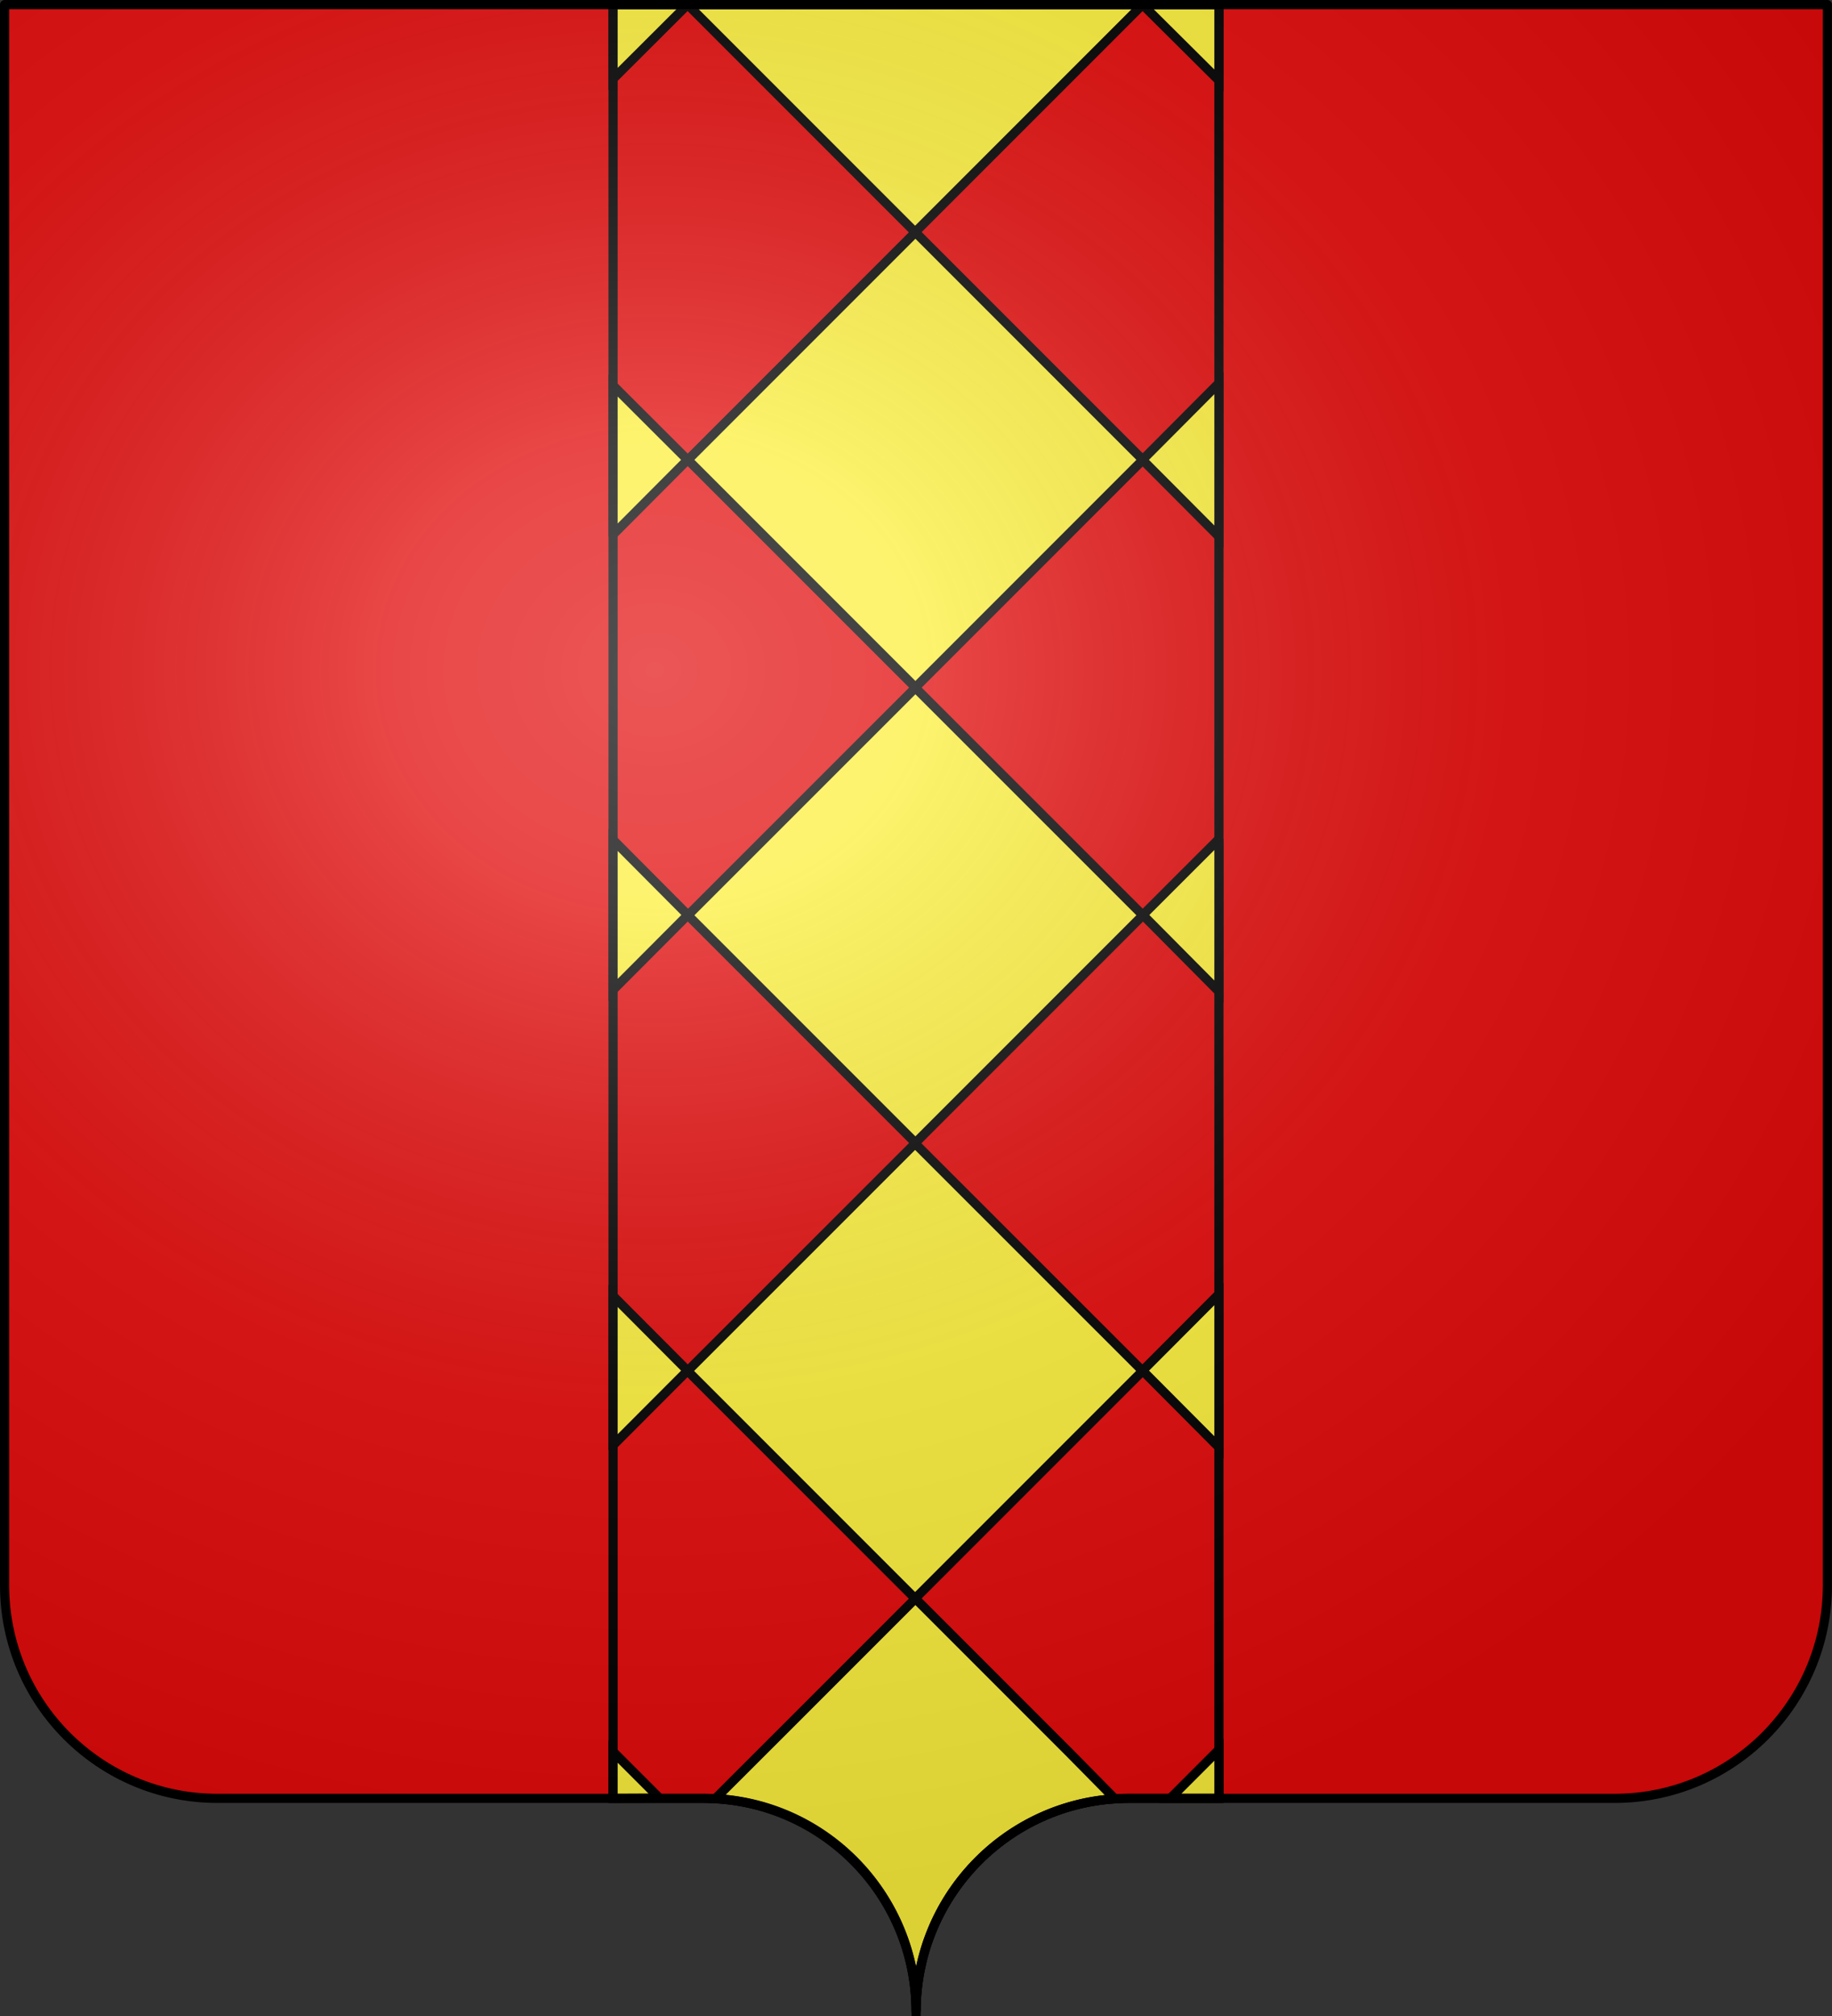 <svg xmlns="http://www.w3.org/2000/svg" xmlns:xlink="http://www.w3.org/1999/xlink" height="660" width="600" version="1.0"><rect width="100%" height="100%" fill="#333333" stroke="none"/><defs><radialGradient xlink:href="#a" id="b" gradientUnits="userSpaceOnUse" gradientTransform="matrix(1.551 0 0 1.35 -227.894 -51.264)" cx="285.186" cy="200.448" fx="285.186" fy="200.448" r="300"/><linearGradient id="a"><stop style="stop-color:white;stop-opacity:.314" offset="0"/><stop offset=".19" style="stop-color:white;stop-opacity:.251"/><stop style="stop-color:#6b6b6b;stop-opacity:.125" offset=".6"/><stop style="stop-color:black;stop-opacity:.125" offset="1"/></linearGradient></defs><path style="fill:#e20909;fill-opacity:1;fill-rule:nonzero;stroke:none;stroke-width:5;stroke-linecap:round;stroke-linejoin:round;stroke-miterlimit:4;stroke-dashoffset:0;stroke-opacity:1" d="M300 658.5c0-38.505 31.203-69.754 69.65-69.754h159.2c38.447 0 69.65-31.25 69.65-69.754V1.5H1.5v517.492c0 38.504 31.203 69.754 69.65 69.754h159.2c38.447 0 69.65 31.25 69.65 69.753z"/><g style="display:inline"><g style="fill:#f7c5b4;stroke:#000;stroke-width:3;stroke-miterlimit:4;stroke-dasharray:none;display:inline"><path d="M375 860.862c0-38.504 31.203-69.753 69.65-69.753h29.524V203.862H275.75v587.246h29.6c38.447 0 69.65 31.25 69.65 69.754z" style="fill:#e20909;fill-opacity:1;fill-rule:nonzero;stroke:#000;stroke-width:3;stroke-linecap:round;stroke-linejoin:miter;stroke-miterlimit:4;stroke-dasharray:none;stroke-dashoffset:0;stroke-opacity:1;display:inline" transform="translate(-74.962 -202.362)"/></g><path style="fill:#fcef3c;fill-opacity:1;fill-rule:evenodd;stroke:#000;stroke-width:3;stroke-linecap:butt;stroke-linejoin:miter;stroke-miterlimit:4;stroke-dasharray:none;stroke-opacity:1;display:inline" d="M404.774 602.858h15.905v-15.909l-15.905 15.909zm-182.52-587.2v24.328l24.39-24.328h-24.39zm173.421 0 25.004 24.848V15.658h-25.004zm-149 0 74.5 74.5 74.5-74.5h-149zm-24.42 173.505 24.389-24.474-24.39-24.342v48.816zm99.014-98.974-74.5 74.5 74.5 74.5 74.437-74.438 24.973 25.061V139.55l-24.973 25.077L321.27 90.19zm-99.014 248.046 24.483-24.546-24.483-24.601v49.147zM420.679 288.8l-24.91 24.888 24.91 25.085v-49.973zm-99.41-49.487-74.5 74.469 74.5 74.5 74.5-74.5-74.5-74.469zM222.255 487.3l24.389-24.436-24.39-24.467V487.3zm198.424-49.502-25.004 25.066 25.004 25.107v-50.173zm-99.504-49.309-74.5 74.469 74.5 74.5 74.5-74.5-74.5-74.469zm-83.719 214.312L222.255 587.6v15.273l15.201-.072zm134.059-15.066 15.08 15.288c-36.303 2.376-65.09 32.649-65.09 69.604 0-37.275-28.997-67.752-65.745-69.66l22.317-22.286 43.192-43.192 50.246 50.246z" transform="translate(-21.467 -14.142)"/></g><g style="display:inline"><path style="fill:url(#b);fill-opacity:1;fill-rule:evenodd;stroke:none;stroke-width:3;stroke-linecap:butt;stroke-linejoin:miter;stroke-miterlimit:4;stroke-dasharray:none;stroke-opacity:1" d="M1.5 1.5V518.99c0 38.505 31.203 69.755 69.65 69.755h159.2c38.447 0 69.65 31.25 69.65 69.754 0-38.504 31.203-69.754 69.65-69.754h159.2c38.447 0 69.65-31.25 69.65-69.755V1.5H1.5z"/></g><path style="fill:none;fill-opacity:1;fill-rule:nonzero;stroke:#000;stroke-width:3;stroke-linecap:round;stroke-linejoin:round;stroke-miterlimit:4;stroke-dasharray:none;stroke-dashoffset:0;stroke-opacity:1" d="M300 658.5c0-38.504 31.203-69.754 69.65-69.754h159.2c38.447 0 69.65-31.25 69.65-69.753V1.5H1.5v517.493c0 38.504 31.203 69.753 69.65 69.753h159.2c38.447 0 69.65 31.25 69.65 69.754z"/></svg>